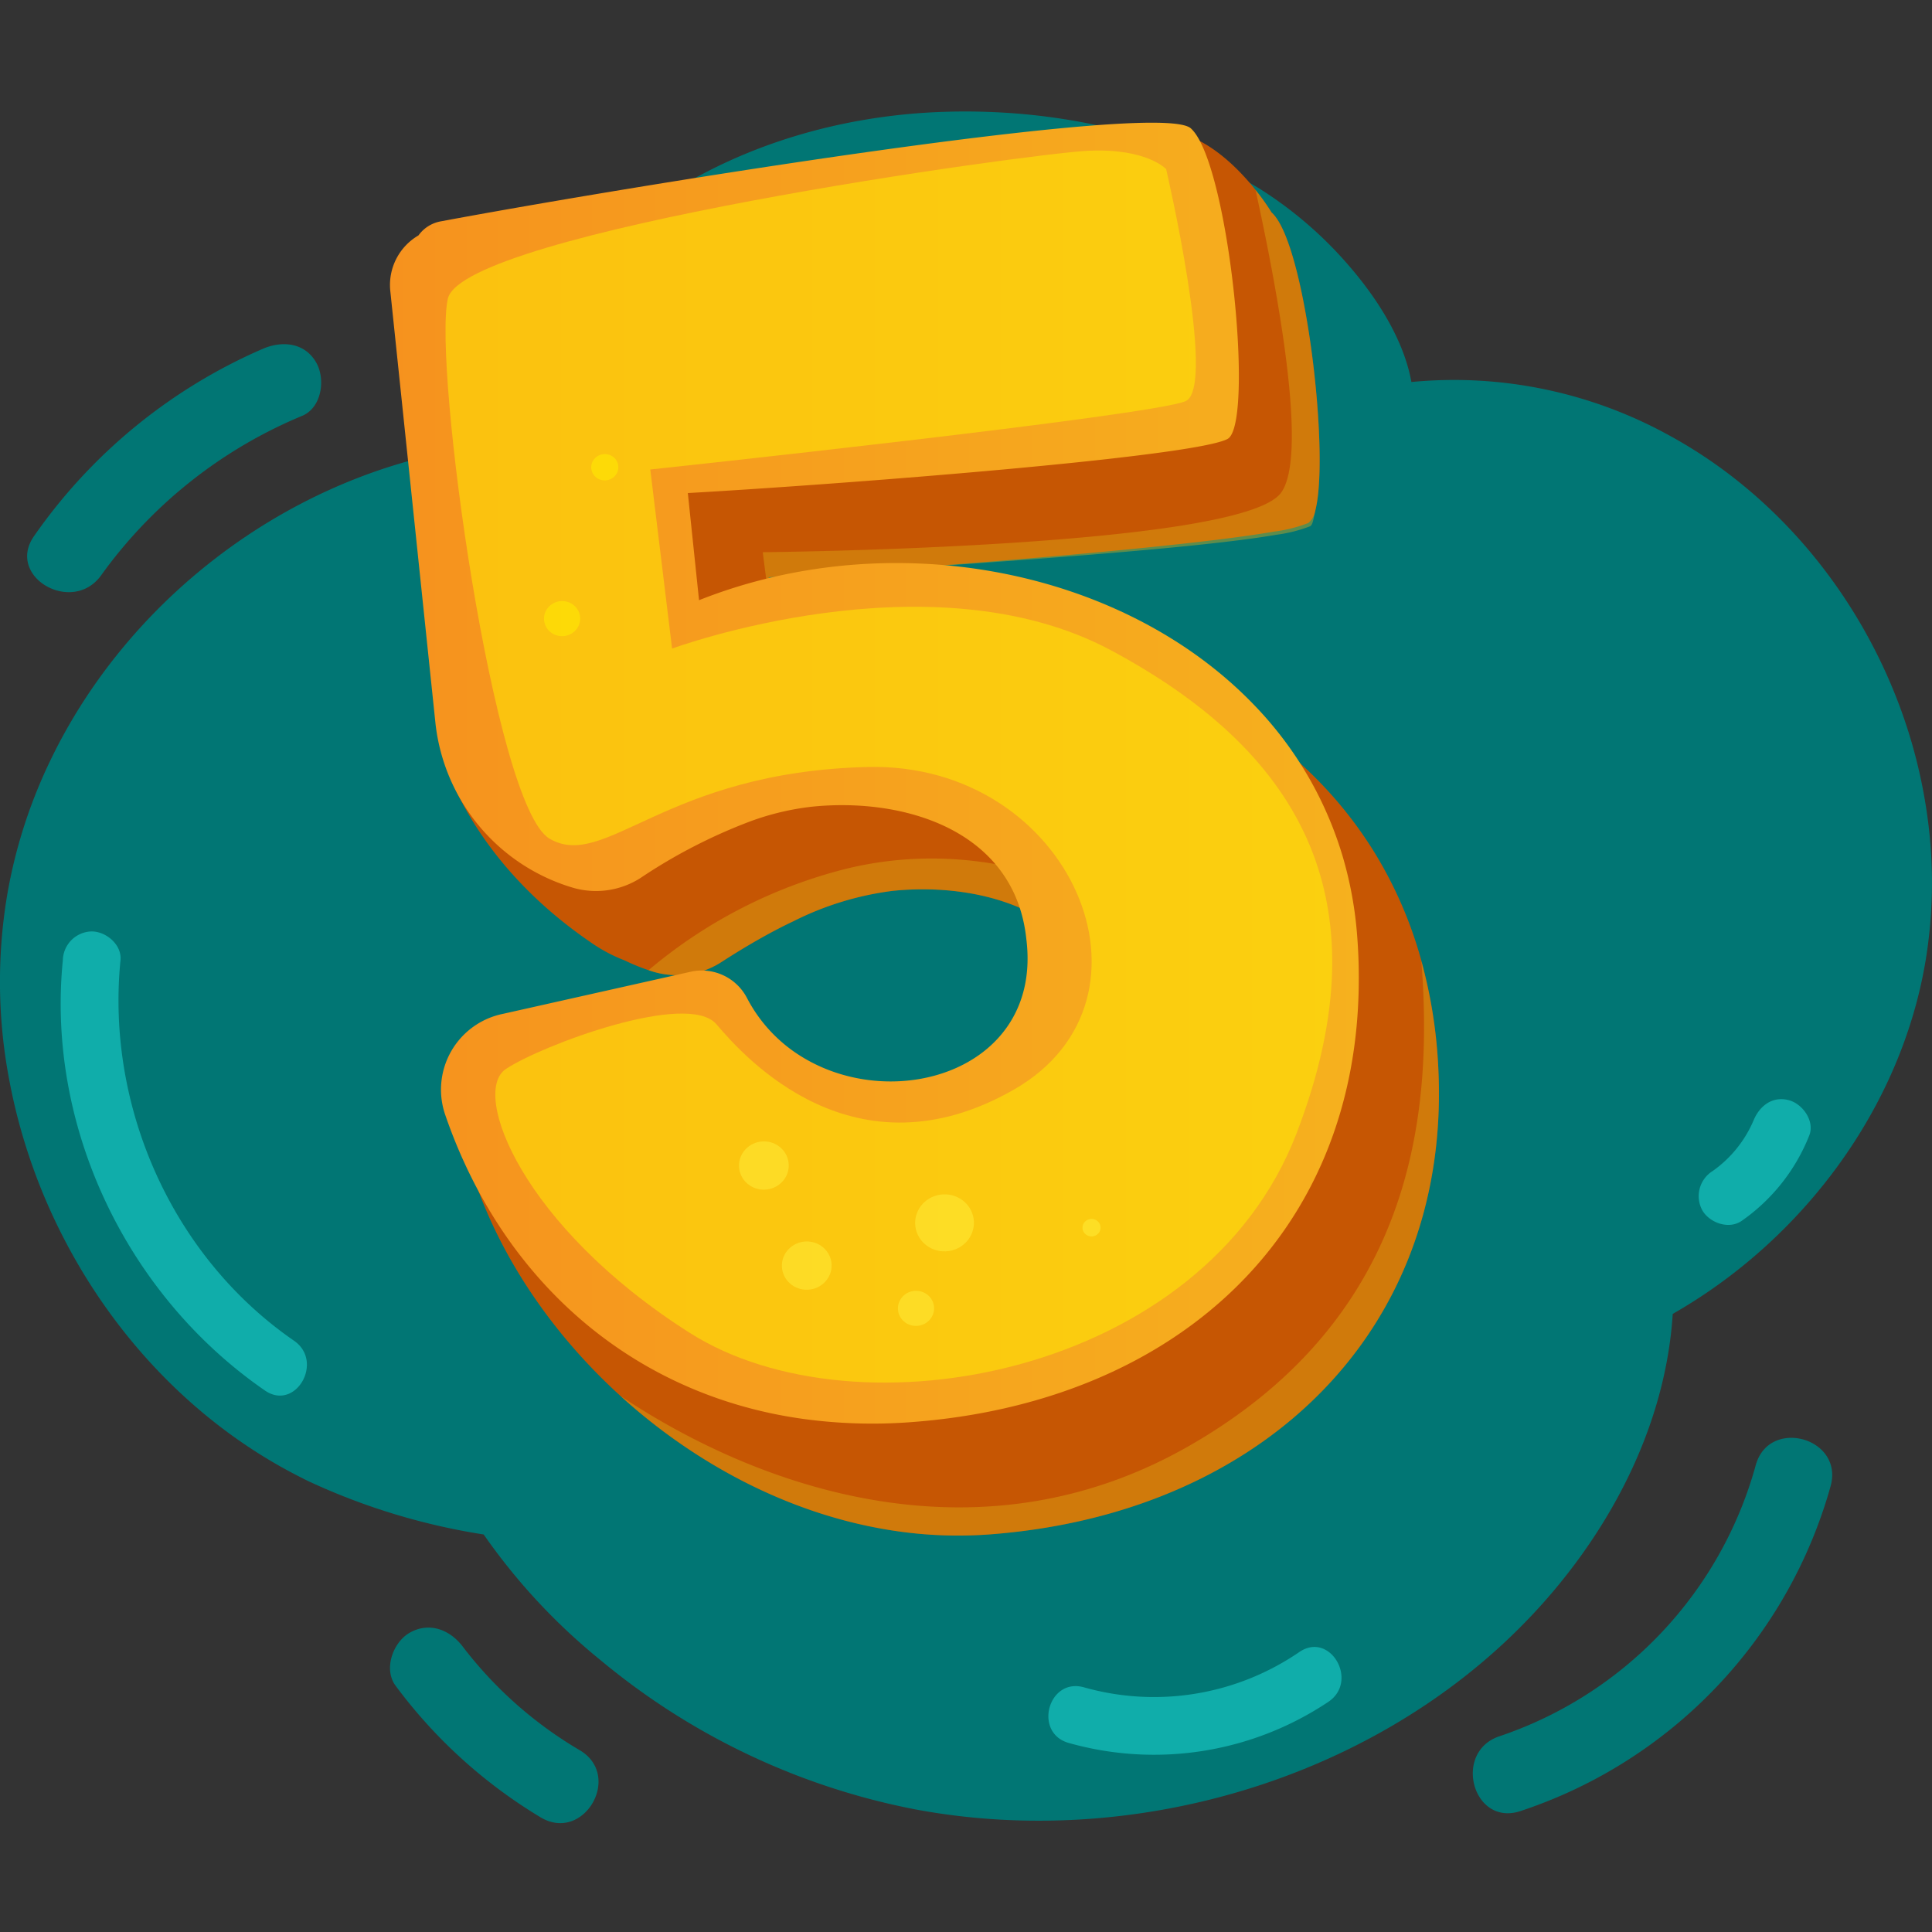 <svg xmlns="http://www.w3.org/2000/svg" xmlns:xlink="http://www.w3.org/1999/xlink" width="260" height="260" viewBox="0 0 260 260"><rect x="0" y="0" width="260" height="260" fill="#333333" stroke="none"/><defs><style>.a{fill:#fff;opacity:0;}.b{fill:#017674;}.c{fill:#10adaa;}.d{fill:#c65603;}.e{fill:#ddac17;opacity:0.42;}.f{fill:url(#a);}.g{fill:#fff100;}.g,.h{opacity:0.5;}.h{fill:#fff13c;}</style><linearGradient id="a" y1="0.5" x2="1" y2="0.5" gradientUnits="objectBoundingBox"><stop offset="0" stop-color="#f6921e"/><stop offset="1" stop-color="#f6b11e"/></linearGradient></defs><g transform="translate(-61.961 -448.791)"><rect class="a" width="260" height="260" transform="translate(61.961 448.791)"/><g transform="translate(61.961 463.791)"><path class="b" d="M321.422,559.27a69.705,69.705,0,0,0-4.162-16.349c-5.758-14.85-16.516-27.8-30.6-35.5-.181-.1-.369-.2-.551-.3A59.943,59.943,0,0,0,251.9,500.2c-.935-5.236-4.134-10.653-8.171-15.373a53.265,53.265,0,0,0-12.4-10.729c-12.605-7.613-27.86-10.764-42.563-10.249-14.459.509-28.933,4.944-40.617,13.609a72.25,72.25,0,0,0-24.3,31.673c-.02.049-.042.1-.063.153-23.857,4.176-45.142,20.651-55.37,42.522a68.254,68.254,0,0,0-5.487,17.415,70.609,70.609,0,0,0,.342,25.245,76.564,76.564,0,0,0,1.945,7.864c5.849,19.256,19.277,36.3,37.4,45.365.369.2.746.376,1.13.558a87.9,87.9,0,0,0,23.307,7.041,82.218,82.218,0,0,0,15.777,16.956,94.059,94.059,0,0,0,42.222,20.023c31.338,5.9,66.372-5.34,86.771-30.334,8.52-10.437,14.4-23.062,15.247-36.331,17.478-9.976,30.732-27.684,34.037-47.583A64.626,64.626,0,0,0,321.422,559.27Z" transform="translate(-61.961 -463.791)"/></g><g transform="translate(70.126 574.142)"><path class="c" d="M375.468,639.157c-2.226-.611-3.972.764-4.772,2.71a16.029,16.029,0,0,1-5.5,6.811,3.985,3.985,0,0,0-1.391,5.308c.989,1.691,3.587,2.606,5.308,1.392a25.421,25.421,0,0,0,9.064-11.448C378.975,641.991,377.315,639.665,375.468,639.157Z" transform="translate(-142.872 -616.443)"/><path class="c" d="M281.728,736.869a34.6,34.6,0,0,1-28.984,4.76c-4.812-1.363-6.866,6.12-2.063,7.481a42.206,42.206,0,0,0,34.962-5.543C289.755,740.782,285.877,734.057,281.728,736.869Z" transform="translate(-115.026 -639.905)"/><path class="c" d="M104.125,664.337c-16.394-11.305-25.315-31.491-23.351-51.2.208-2.088-1.931-3.879-3.879-3.879a3.966,3.966,0,0,0-3.879,3.879c-2.243,22.5,8.667,45.12,27.194,57.9C104.329,673.878,108.213,667.157,104.125,664.337Z" transform="translate(-72.724 -609.261)"/></g><g transform="translate(114.432 465.303)"><path class="d" d="M266.193,627.323c-.856,1.387-1.77,2.735-2.748,4.032-10.628,14.188-28.2,23.154-49.51,24.727a57.351,57.351,0,0,1-13.977-.7h-.006c-13.223-2.262-25.647-8.909-35.584-17.939-9.017-8.193-15.977-18.367-19.62-29.021-2-5.847,8.487-9.714,14.686-11.075l5.2-1.163,20.08-4.505a6.874,6.874,0,0,1,7.561,3.534A20.969,20.969,0,0,0,207.6,606.1a21.376,21.376,0,0,0,16.079-3.362c4.359-3.177,7.062-8.385,6.186-15.434a20.013,20.013,0,0,0-1.316-5.388c-4.16-10.263-16.584-13.554-27.519-12.449a41.016,41.016,0,0,0-13.357,4.077c-1.381.652-2.8,1.387-4.243,2.192q-2.665,1.5-5.477,3.317a10.968,10.968,0,0,1-5.477,1.751,10.792,10.792,0,0,1-1.969-.089,10.216,10.216,0,0,1-1.885-.416l-.473-.153a26.366,26.366,0,0,1-3.2-1.311,21.027,21.027,0,0,1-4.614-2.46c-16.98-11.631-20.061-25.679-20.061-25.679l8.915-3.42-4.934-47.285a7.715,7.715,0,0,1,3.8-7.408,4.68,4.68,0,0,1,3-1.9c14.386-2.684,46.18-8.02,70.312-11.037,4.4-5.822,10.647-12.7,15.594-12.583,5.585.127,10.289,4.837,12.878,8.084a30.425,30.425,0,0,1,2.154,3.022c1.79,1.591,3.374,6.915,4.531,13.261v.007c1.8,9.829,2.544,22.119,1.375,26.746a2.815,2.815,0,0,1-.965,1.783,19.449,19.449,0,0,1-4.614,1.156c-12.341,2.141-44.838,4.7-64.266,5.912l-1.642.1c-.722.046-1.425.089-2.1.128l.275,2.62.269,2.55.965,9.247a72.244,72.244,0,0,1,17.556-4.505c15.626-1.975,31.654,1.138,44.519,9.171a55.123,55.123,0,0,1,17.92,17.92,56.186,56.186,0,0,1,6.346,14.654,65.943,65.943,0,0,1,2.224,13.511c.007.1.013.2.019.3.006.179.019.358.026.53v.007C275.082,606.265,272.073,617.794,266.193,627.323Z" transform="translate(-133.339 -466.093)"/><path class="e" d="M270.276,494.015v-.006c-1.156-6.349-2.74-11.673-4.531-13.263a30.038,30.038,0,0,0-2.149-3.022c3.228,14.735,7.058,36.105,3.37,40.819-5.755,7.357-69.692,7.923-69.692,7.923l2.3,17.786s17.914-2.163,19.089-3.1,3.8-3.425,3.749-4.6c-.036-.8-7.206-4.927-11.833-7.511,19.307-1.333,45.121-3.068,55.749-4.909a19.842,19.842,0,0,0,4.614-1.157c.4-.22.475-1.265.718-2.2v-.006C272.819,516.135,272.073,503.845,270.276,494.015Z" transform="translate(-147.099 -468.667)"/><path class="e" d="M282.087,628.86v.006c.663,13-2.349,24.525-8.228,34.057-.856,1.387-1.77,2.735-2.745,4.033-10.625,14.188-28.2,23.151-49.507,24.724a57.593,57.593,0,0,1-13.982-.7h-.006c-13.219-2.267-25.647-8.908-35.582-17.94,19.649,13.1,48.888,22.5,76.439,6.77,30.062-17.166,32.987-44.259,31.34-65.291a65.522,65.522,0,0,1,2.228,13.511C282.061,628.305,282.074,628.583,282.087,628.86Z" transform="translate(-141.006 -501.692)"/><path class="e" d="M248.176,629.38c-.454.73-7.087,2.594-15.63,4.564,4.357-3.178,7.06-8.386,6.182-15.439a19.836,19.836,0,0,0-1.312-5.384c-4.162-10.266-16.588-13.556-27.521-12.452a41.175,41.175,0,0,0-13.355,4.076q-2.075.982-4.243,2.2-2.673,1.488-5.483,3.313a11,11,0,0,1-7.441,1.665,10.389,10.389,0,0,1-1.89-.416l-.47-.156a66.292,66.292,0,0,1,26.46-13.614c23.492-5.805,41.8,8.133,41.8,8.133S249.311,627.555,248.176,629.38Z" transform="translate(-142.208 -497.299)"/><path class="f" d="M261.519,580.61c.166,35.067-24.988,57.44-60.246,60.048a68.6,68.6,0,0,1-14.526-.434c-1.208-.167-2.4-.371-3.566-.6-21.518-4.3-37.489-19.486-44.646-40.442a10.406,10.406,0,0,1,7.822-13.472l25.269-5.669a6.865,6.865,0,0,1,7.561,3.54,20.2,20.2,0,0,0,7.5,7.982c12.609,7.656,32.261,1.534,30.094-15.894-1.515-14.507-16.175-19.115-28.835-17.837a35.536,35.536,0,0,0-8.3,1.969,72.263,72.263,0,0,0-14.776,7.618,11.1,11.1,0,0,1-9.331,1.252,26.053,26.053,0,0,1-18.271-22.01l-6.091-58.3a7.721,7.721,0,0,1,3.8-7.408,4.727,4.727,0,0,1,3-1.891c8.206-1.534,22.094-3.937,37-6.276,28.676-4.5,61.09-8.775,63.934-6.244,1.131,1.01,2.179,3.5,3.087,6.794-.006.006,0,.013.007.025,3.227,11.677,4.716,33.444,1.853,34.983-3.477,1.866-31.813,4.441-54.667,6.1-6.716.486-12.96.9-17.965,1.183l1.508,14.418c25.851-10.27,56.988-4.294,74.664,14.066A49.636,49.636,0,0,1,259.314,564.4a51.516,51.516,0,0,1,2,10.98Q261.515,578.038,261.519,580.61Z" transform="translate(-131.131 -465.785)"/><path class="g" d="M237.977,473.227s6.823,29.241,2.648,31.206-72.069,9.214-72.069,9.214l2.932,24.1s34.745-12.823,59.1.247,37.434,32.567,24.912,65.059-59.033,41.126-81.619,26.792-29.5-32.339-24.776-35.511,24.492-10.579,28.355-6.028,18.629,21.016,40,8.806,7.726-44.094-19.656-43.43-35.3,14.031-42.809,9.646-15.712-63.706-13.686-72.666,78.3-19.548,86.2-19.91S237.977,473.227,237.977,473.227Z" transform="translate(-133.513 -466.976)"/><ellipse class="h" cx="3.955" cy="3.838" rx="3.955" ry="3.838" transform="translate(70.513 144.402) rotate(-2.625)"/><ellipse class="h" cx="3.347" cy="3.247" rx="3.347" ry="3.247" transform="matrix(0.999, -0.046, 0.046, 0.999, 52.606, 150.717)"/><ellipse class="h" cx="3.347" cy="3.247" rx="3.347" ry="3.247" transform="translate(46.835 137.251) rotate(-2.625)"/><ellipse class="h" cx="1.217" cy="1.18" rx="1.217" ry="1.18" transform="matrix(0.999, -0.046, 0.046, 0.999, 93.154, 147.579)"/><ellipse class="h" cx="2.434" cy="2.361" rx="2.434" ry="2.361" transform="translate(68.261 157.314) rotate(-2.625)"/><ellipse class="g" cx="2.434" cy="2.361" rx="2.434" ry="2.361" transform="translate(20.635 64.494) rotate(-2.625)"/><ellipse class="g" cx="1.771" cy="1.825" rx="1.771" ry="1.825" transform="translate(30.661 44.514) rotate(87.375)"/></g><path class="b" d="M361.313,702.794a53.455,53.455,0,0,1-34.452,36.45c-6.364,2.093-3.639,12.195,2.78,10.084A64.28,64.28,0,0,0,371.4,705.574C373.172,699.072,363.087,696.3,361.313,702.794Z" transform="translate(-63.078 -56.807)"/><path class="b" d="M105.686,507.56c-1.54-2.706-4.57-2.975-7.154-1.876a72.718,72.718,0,0,0-30.8,25.183c-3.9,5.5,5.167,10.732,9.03,5.279a63.066,63.066,0,0,1,27.045-21.432C106.428,513.6,106.955,509.79,105.686,507.56Z" transform="translate(-1.164 -9.968)"/><path class="b" d="M156.705,749.274a54.639,54.639,0,0,1-15.755-13.943c-1.712-2.272-4.495-3.389-7.154-1.877-2.236,1.273-3.572,4.9-1.876,7.155A67.726,67.726,0,0,0,151.427,758.3C157.222,761.759,162.486,752.721,156.705,749.274Z" transform="translate(-16.704 -64.935)"/></g></svg>